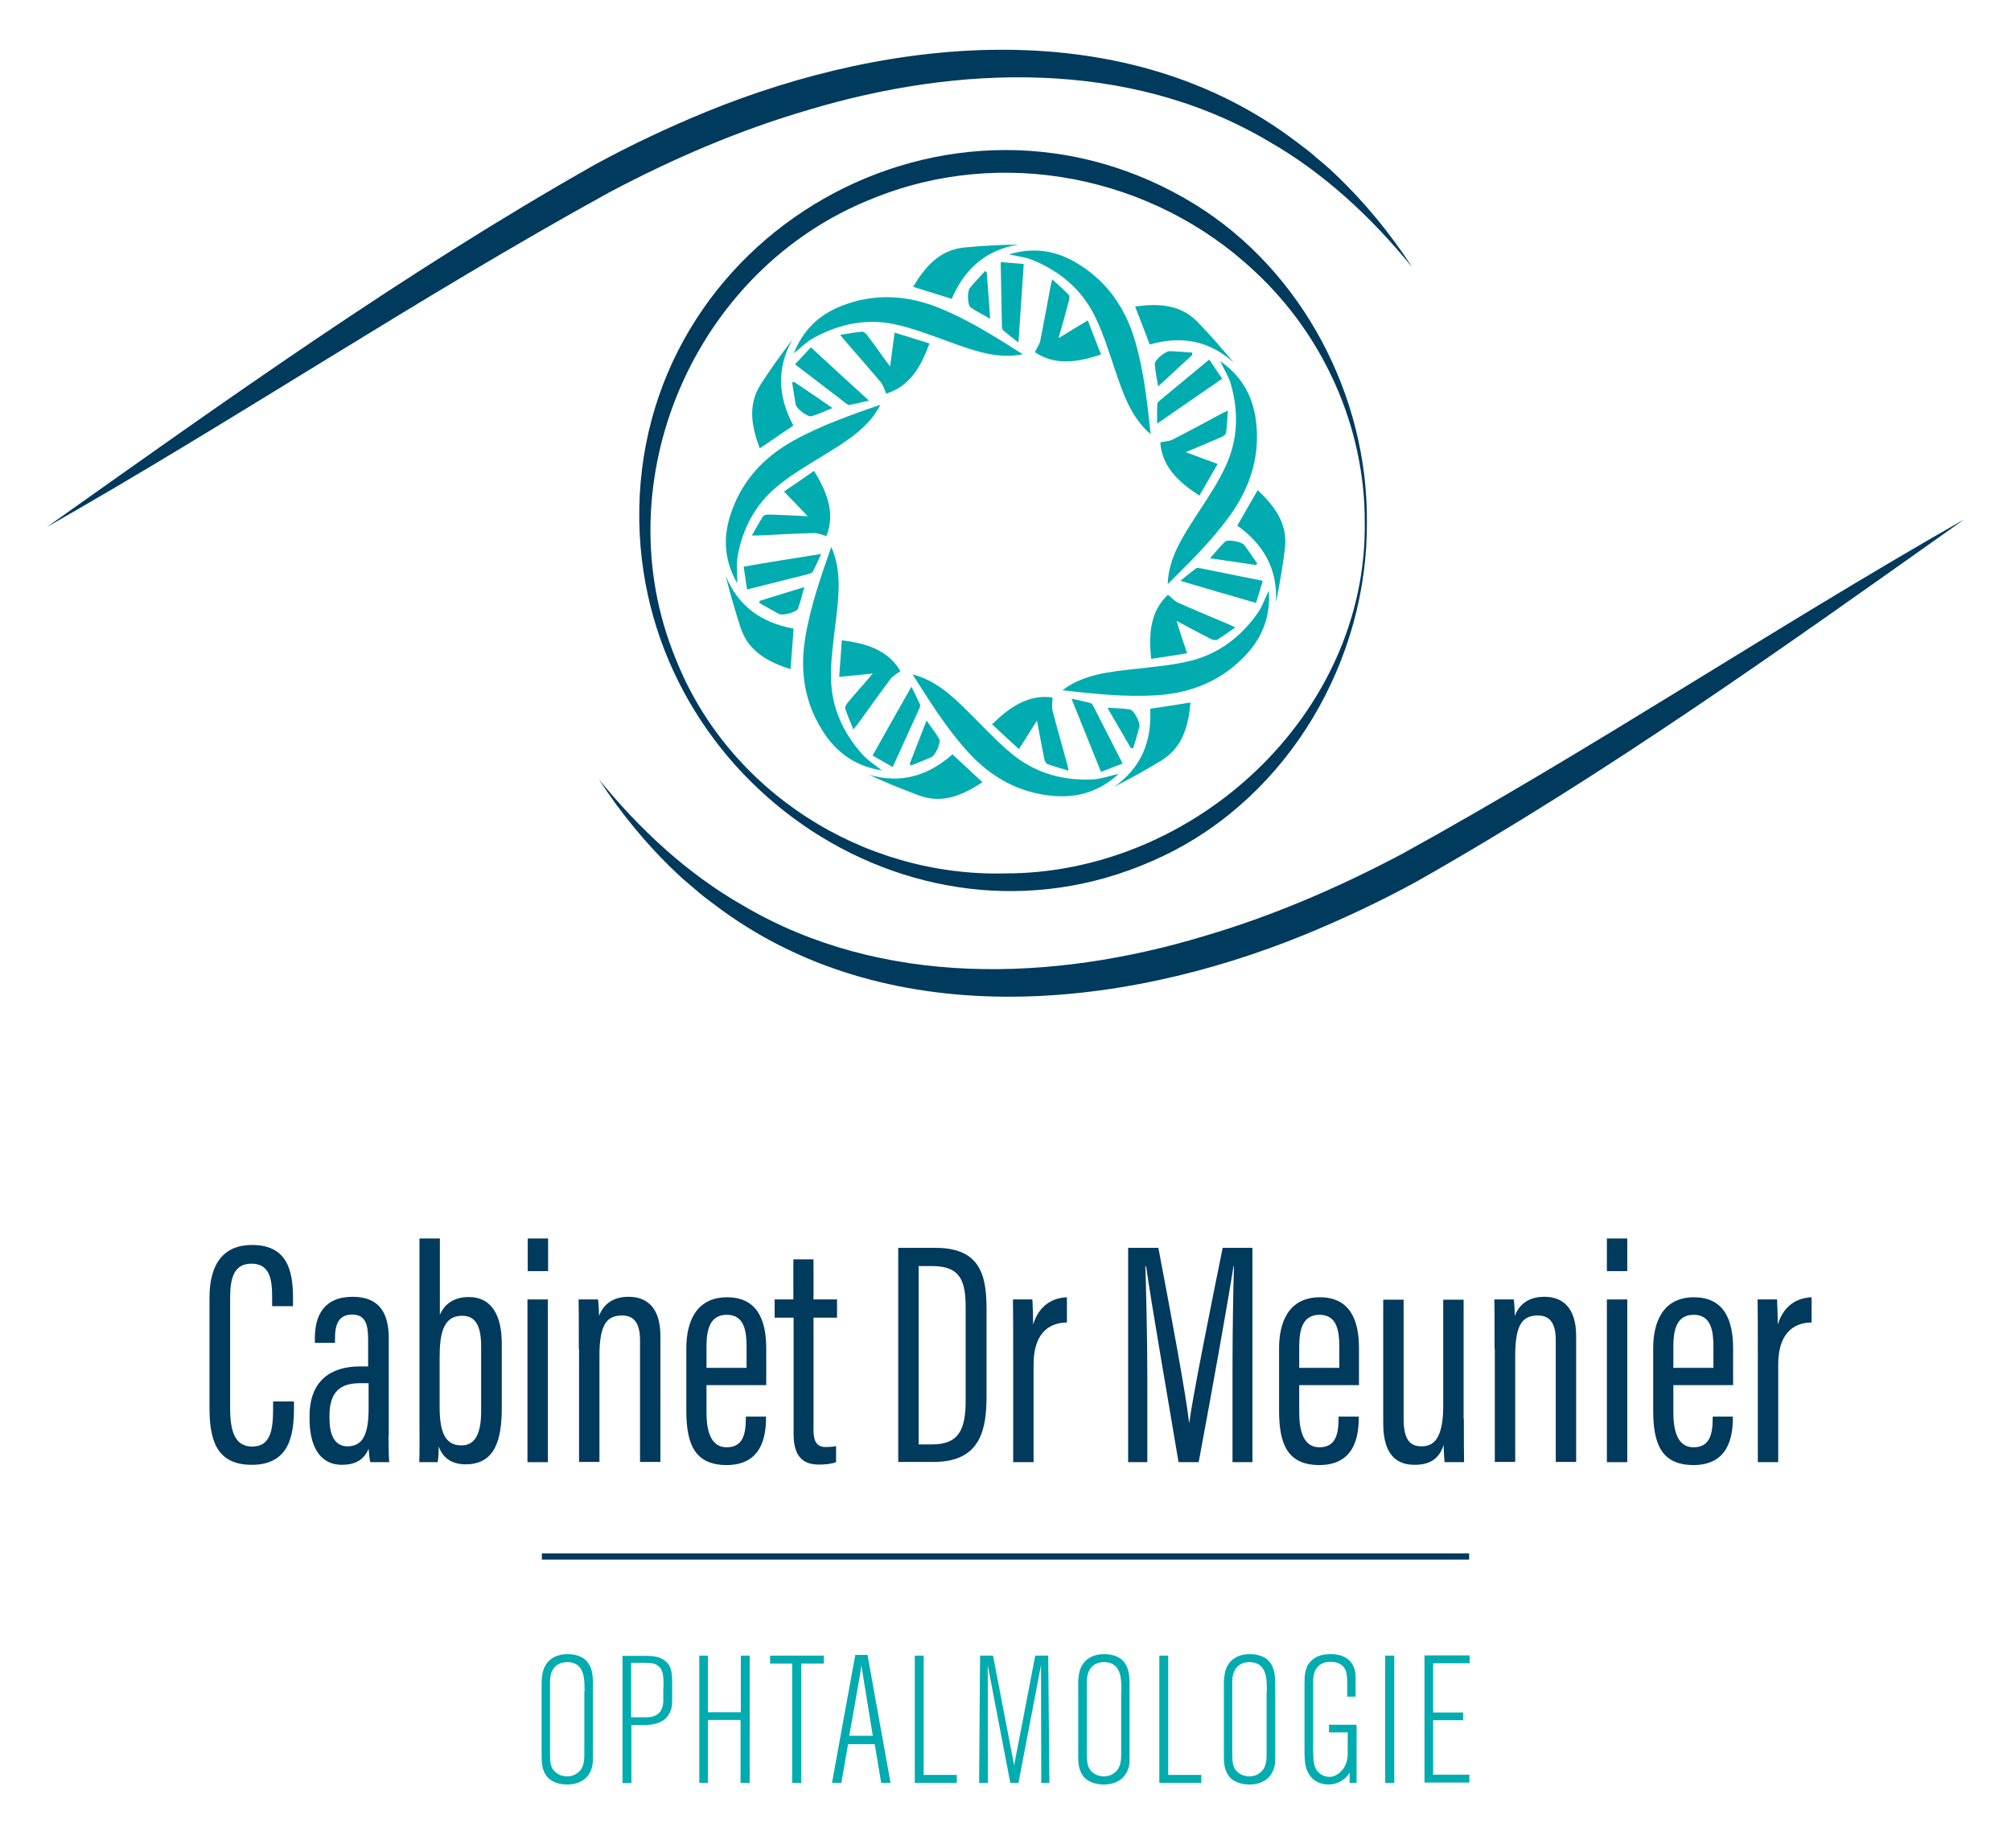 <?xml version="1.0" encoding="utf-8"?>
<!-- Generator: Adobe Illustrator 26.0.1, SVG Export Plug-In . SVG Version: 6.00 Build 0)  -->
<svg version="1.1" id="Calque_1" xmlns="http://www.w3.org/2000/svg" xmlns:xlink="http://www.w3.org/1999/xlink" x="0px" y="0px"
	 viewBox="0 0 838 770" style="enable-background:new 0 0 838 770;" xml:space="preserve">
<style type="text/css">
	.st0{fill:#003A5D;}
	.st1{fill:#00ACAF;}
	.st2{fill:none;stroke:#003A5D;stroke-width:2.609;stroke-miterlimit:10;}
</style>
<g>
	<g>
		<g>
			<g>
				<path class="st0" d="M818.5,216.4c-74.4,52.7-148.7,105.9-228.2,150.9c-15,8.2-30.5,15.5-46.3,22
					c-78.1,32-175.6,41.4-246.4-12.5c0,0-4.1-3.1-4.1-3.1l-1-0.8l-1-0.8c-2.9-2.6-6.9-5.7-9.6-8.4c-12.3-11.6-23.3-25-32.4-39.1
					c16.8,20.7,36.8,39.4,60,52.6c58,34.3,129.3,31.8,192,12.9c28.7-8.4,56.3-20.3,82.7-34.3C663.8,312,739.4,261.4,818.5,216.4
					L818.5,216.4z"/>
			</g>
			<g>
				<path class="st0" d="M19.5,219.6c74.4-52.7,148.7-105.9,228.2-150.9c15-8.2,30.5-15.5,46.3-22c78.1-32,175.6-41.4,246.4,12.5
					c0,0,4.1,3.1,4.1,3.1s1,0.8,1,0.8s1,0.8,1,0.8c2.9,2.6,6.9,5.7,9.6,8.4c12.3,11.6,23.3,25,32.4,39.1
					c-16.8-20.7-36.8-39.4-60-52.6c-58-34.3-129.3-31.8-192-12.9c-28.7,8.4-56.3,20.3-82.7,34.3C174.2,124,98.6,174.6,19.5,219.6
					L19.5,219.6z"/>
			</g>
		</g>
		<g>
			<g>
				<g>
					<path class="st0" d="M569.6,217.4c0.4,57.5-32.3,114.1-84.8,139.2c-100.9,48.4-216.4-29.4-218.4-139.2
						C264.3,97.6,396.2,22.3,498.2,85.3C542.9,113.1,570,165.1,569.6,217.4L569.6,217.4z M568.7,217.4c0.1-39.1-17-77.5-45.6-104.1
						c-42.4-40.1-105.8-52.7-159.9-30.4c-73.9,29.4-112,117.6-81.7,191.4c21.9,55.5,78.1,91.1,137.4,89.6
						C497.6,364,569.9,297.7,568.7,217.4L568.7,217.4z"/>
				</g>
			</g>
		</g>
		<g>
			<g>
				<path class="st1" d="M508.5,150.5c8.5,5.9,13.2,13.8,14.7,23.6c2.2,14.9-1.8,28.2-10.4,40.3c-7.7,10.8-17.2,20-26.2,29
					c0.3-11,6.4-20.1,12.3-29.2c4.2-6.5,8.7-13,11.9-20.1c5-10.8,5.4-22.3,2.2-33.7C512.1,157,510.1,154,508.5,150.5z"/>
				<path class="st1" d="M507.4,193.3c-2.6,4.5-5.1,8.8-7.6,13.2c-8.7-5.6-15.6-12.1-16.3-22.2c1.9-0.4,3.7-0.4,5.2-1.2
					c6.9-3.5,13.6-7.2,20.4-10.8c0.7-0.4,1.4-0.7,2.6-1.2c-0.3,3.4-0.4,6.3-0.8,9.3c-0.1,0.7-1.2,1.4-2,1.7
					c-4.7,2.1-9.5,4.1-14.8,6.3C498.7,190.1,502.8,191.6,507.4,193.3z"/>
				<path class="st1" d="M473,127.7c9.6-1.3,18.9-1,26.2,6.6c5.2,5.4,10.1,11,14.9,16.8c-10.3-9.4-22-11.2-35-7.6
					C477.2,138.4,475.1,133.2,473,127.7z"/>
				<path class="st1" d="M482.2,176.5c0-3.3-0.1-5.8,0.1-8.3c0-0.5,0.8-1.1,1.3-1.6c6.6-5.5,13.2-10.9,20.3-16.8
					c1.8,2.7,3.5,5.2,5.4,8C500.2,164,491.6,170,482.2,176.5z"/>
				<path class="st1" d="M496.8,147.9c-4.6,4.3-9.2,8.5-14.2,13.1c-0.5-3.3-1.2-6.3-1.4-9.3c-0.1-1.7,4.4-5.4,6.2-5.4
					c3.1,0.1,6.2,0.4,9.4,0.6C496.8,147.3,496.8,147.6,496.8,147.9z"/>
			</g>
			<g>
				<path class="st1" d="M420.4,106c9.9-3,19-1.8,27.6,3.2c13,7.5,21,18.9,25.1,33.2c3.7,12.8,5,25.9,6.4,38.5
					c-8.4-7.1-11.7-17.5-15.2-27.8c-2.5-7.4-4.8-14.9-8.3-21.8c-5.3-10.6-14.1-18.1-25.1-22.7C427.8,107.2,424.2,106.8,420.4,106z"
					/>
				<path class="st1" d="M453.3,133.5c1.9,4.9,3.7,9.5,5.5,14.2c-9.8,3.3-19.2,4.7-27.6-1c0.9-1.7,2-3.2,2.3-4.8
					c1.5-7.5,2.9-15.1,4.3-22.7c0.1-0.8,0.4-1.5,0.7-2.8c2.5,2.3,4.7,4.2,6.8,6.4c0.5,0.5,0.3,1.8,0.1,2.6c-1.3,5-2.7,10-4.3,15.5
					C445.3,138.3,449.1,136,453.3,133.5z"/>
				<path class="st1" d="M380.5,119.5c5-8.3,10.9-15.4,21.5-16.4c7.4-0.7,14.9-1.1,22.4-1.2c-13.7,2.2-22.5,10.3-27.8,22.6
					C391.5,122.9,386.1,121.3,380.5,119.5z"/>
				<path class="st1" d="M424.4,142.7c-2.6-2-4.6-3.5-6.5-5.2c-0.4-0.4-0.4-1.3-0.4-2c-0.2-8.6-0.3-17.2-0.5-26.3
					c3.2,0.3,6.3,0.5,9.6,0.8C425.9,120.8,425.2,131.3,424.4,142.7z"/>
				<path class="st1" d="M411.2,113.5c0.5,6.2,0.9,12.5,1.4,19.3c-2.9-1.7-5.7-3-8.1-4.7c-1.4-0.9-1.5-6.9-0.3-8.2
					c2-2.4,4.2-4.6,6.3-7C410.7,113.1,410.9,113.3,411.2,113.5z"/>
			</g>
			<g>
				<path class="st1" d="M330.8,147.2c3.8-9.6,10.4-16,19.7-19.7c14-5.5,27.9-4.6,41.6,1.1c12.3,5.1,23.4,12.2,34.1,19
					c-10.8,2.2-21-1.7-31.2-5.4c-7.3-2.6-14.6-5.5-22.2-7.1c-11.6-2.5-22.9-0.2-33.4,5.5C336.3,142.2,333.8,144.8,330.8,147.2z"/>
				<path class="st1" d="M372.8,138.6c5,1.5,9.7,3,14.5,4.5c-3.5,9.8-8.3,17.9-18,20.9c-0.8-1.8-1.3-3.6-2.3-4.8
					c-5-5.9-10.1-11.7-15.1-17.5c-0.5-0.6-1-1.2-1.8-2.2c3.3-0.5,6.3-1.1,9.2-1.3c0.7-0.1,1.6,0.9,2.1,1.5c3.1,4.1,6.1,8.4,9.5,13
					C371.6,147.8,372.1,143.4,372.8,138.6z"/>
				<path class="st1" d="M316.6,186.8c-3.4-9.1-5.2-18.1,0.6-27c4.1-6.3,8.4-12.3,13-18.3c-6.8,12.1-5.9,24,0.4,35.8
					C326.1,180.4,321.4,183.5,316.6,186.8z"/>
				<path class="st1" d="M362.1,166.9c-3.2,0.7-5.6,1.4-8.1,1.8c-0.5,0.1-1.3-0.5-1.8-0.9c-6.8-5.2-13.6-10.4-20.9-16
					c2.2-2.4,4.3-4.6,6.6-7.1C345.9,152.1,353.6,159.2,362.1,166.9z"/>
				<path class="st1" d="M330.9,159.1c5.2,3.5,10.4,7,16,10.9c-3.1,1.3-5.9,2.6-8.7,3.4c-1.6,0.5-6.3-3.1-6.6-4.8
					c-0.6-3.1-1-6.2-1.5-9.3C330.4,159.3,330.6,159.2,330.9,159.1z"/>
			</g>
			<g>
				<path class="st1" d="M307.2,243c-5.1-8.9-6-18.1-3.1-27.6c4.4-14.4,13.7-24.7,26.7-31.9c11.6-6.4,24.1-10.7,36.1-14.9
					c-5,9.8-14.4,15.4-23.7,21.1c-6.6,4.1-13.4,8-19.4,13c-9.2,7.6-14.5,17.8-16.5,29.5C306.8,235.5,307.3,239.1,307.2,243z"/>
				<path class="st1" d="M326.7,204.8c4.3-3,8.4-5.7,12.5-8.6c5.5,8.8,8.9,17.7,5.2,27.1c-1.9-0.4-3.6-1.2-5.2-1.2
					c-7.7,0.2-15.4,0.6-23.1,1c-0.8,0-1.6,0-2.8,0c1.7-2.9,3.1-5.6,4.7-8c0.4-0.6,1.7-0.7,2.5-0.7c5.2,0.1,10.4,0.4,16.1,0.7
					C333.1,211.4,330.1,208.3,326.7,204.8z"/>
				<path class="st1" d="M329.4,278.8c-9.2-3-17.5-7.2-20.8-17.3c-2.3-7.1-4.4-14.3-6.2-21.6c5.3,12.9,15.1,19.6,28.3,22
					C330.3,267.3,329.9,272.9,329.4,278.8z"/>
				<path class="st1" d="M342.2,230.8c-1.4,3-2.4,5.3-3.6,7.5c-0.3,0.5-1.2,0.7-1.8,0.9c-8.3,2.1-16.6,4.2-25.5,6.4
					c-0.5-3.2-0.9-6.2-1.4-9.5C320.5,234.2,330.8,232.6,342.2,230.8z"/>
				<path class="st1" d="M316.7,250.3c6-1.9,12-3.7,18.5-5.7c-1,3.2-1.6,6.2-2.7,9c-0.6,1.5-6.4,3-7.9,2.2c-2.8-1.5-5.5-3.1-8.2-4.6
					C316.4,250.8,316.6,250.5,316.7,250.3z"/>
			</g>
			<g>
				<path class="st1" d="M367.5,321c-10.2-1.6-17.9-6.6-23.6-14.8c-8.5-12.4-10.8-26.1-8.3-40.8c2.2-13.1,6.6-25.5,10.8-37.5
					c4.5,10,3.1,20.8,1.8,31.6c-0.9,7.7-2.1,15.5-1.9,23.2c0.2,11.9,4.9,22.4,12.8,31.3C361.4,316.7,364.5,318.6,367.5,321z"/>
				<path class="st1" d="M349.7,282c0.4-5.2,0.7-10.1,1.1-15.2c10.3,1.2,19.3,4.1,24.4,12.8c-1.5,1.2-3.2,2-4.2,3.4
					c-4.6,6.2-9.1,12.4-13.6,18.7c-0.5,0.6-1,1.2-1.8,2.2c-1.2-3.1-2.5-5.9-3.4-8.7c-0.2-0.6,0.5-1.8,1-2.4c3.3-4,6.8-7.8,10.5-12.2
					C359,281.1,354.6,281.6,349.7,282z"/>
				<path class="st1" d="M409.4,325.9c-8.1,5.3-16.5,9.2-26.5,5.5c-7-2.6-13.9-5.4-20.8-8.6c13.3,3.9,24.7,0.4,34.8-8.5
					C401,318.1,405.1,321.9,409.4,325.9z"/>
				<path class="st1" d="M379.8,286.1c1.4,2.9,2.6,5.2,3.6,7.5c0.2,0.5-0.2,1.4-0.5,2c-3.5,7.8-7.1,15.6-10.9,24
					c-2.8-1.6-5.5-3.2-8.4-4.8C369,305.2,374.1,296.1,379.8,286.1z"/>
				<path class="st1" d="M379.1,318.2c2.3-5.8,4.5-11.7,7-18c1.9,2.8,3.8,5.1,5.3,7.7c0.8,1.4-1.6,6.8-3.2,7.5
					c-2.9,1.3-5.8,2.4-8.7,3.6C379.4,318.7,379.3,318.4,379.1,318.2z"/>
			</g>
			<g>
				<path class="st1" d="M466.2,322.4c-7.6,7-16.3,9.9-26.2,9.3c-15-1-27.2-7.8-37.1-18.9c-8.9-9.9-15.8-21.1-22.6-31.8
					c10.7,2.7,18.2,10.6,25.9,18.3c5.5,5.5,10.9,11.3,17,16c9.5,7.2,20.6,10.1,32.5,9.4C459,324.5,462.4,323.3,466.2,322.4z"/>
				<path class="st1" d="M424.6,312.1c-3.9-3.5-7.5-6.9-11.2-10.3c7.4-7.3,15.2-12.6,25.2-11.2c0,1.9-0.4,3.8,0,5.4
					c1.9,7.5,4.1,14.9,6.1,22.3c0.2,0.7,0.3,1.5,0.6,2.8c-3.2-1-6.1-1.7-8.9-2.8c-0.6-0.2-1.1-1.5-1.3-2.3c-1-5.1-1.9-10.2-3-15.8
					C429.6,304.3,427.2,308,424.6,312.1z"/>
				<path class="st1" d="M496.1,292.7c-0.9,9.6-3.1,18.6-12.2,24.2c-6.4,3.9-12.9,7.5-19.6,10.9c11.4-8,15.7-19.1,15-32.5
					C484.7,294.5,490.3,293.6,496.1,292.7z"/>
				<path class="st1" d="M446.5,291.1c3.2,0.7,5.7,1.2,8.1,1.9c0.5,0.1,0.9,1,1.2,1.6c3.9,7.6,7.8,15.3,12,23.5
					c-3,1.2-5.9,2.3-9,3.5C454.7,311.5,450.8,301.7,446.5,291.1z"/>
				<path class="st1" d="M471.2,311.6c-3.2-5.4-6.3-10.8-9.7-16.7c3.4,0.2,6.4,0.2,9.4,0.7c1.6,0.2,4.3,5.5,3.9,7.2
					c-0.8,3-1.7,6-2.6,9C471.8,311.7,471.5,311.6,471.2,311.6z"/>
			</g>
			<g>
				<path class="st1" d="M528.7,246.1c0.8,10.3-2.4,18.9-9.1,26.3c-10.1,11.1-23,16.4-37.9,17.3c-13.2,0.8-26.4-0.7-39-2.1
					c8.8-6.7,19.6-7.7,30.4-8.9c7.7-0.9,15.6-1.5,23.1-3.4c11.5-2.9,20.7-9.8,27.6-19.5C525.9,253,527,249.6,528.7,246.1z"/>
				<path class="st1" d="M494.7,272.2c-5.2,0.8-10,1.6-15,2.3c-1.1-10.3-0.4-19.8,7-26.7c1.5,1.2,2.7,2.6,4.2,3.3
					c7,3.1,14.2,6.1,21.3,9.1c0.7,0.3,1.4,0.7,2.6,1.2c-2.8,1.9-5.2,3.7-7.7,5.2c-0.6,0.3-1.8-0.1-2.6-0.4
					c-4.6-2.4-9.2-4.8-14.2-7.5C491.7,263.4,493.1,267.6,494.7,272.2z"/>
				<path class="st1" d="M524.1,204.2c7,6.7,12.7,14,11.3,24.6c-0.9,7.4-2.2,14.8-3.7,22.2c0.8-13.9-5.2-24.2-16.1-32
					C518.4,214.2,521.1,209.3,524.1,204.2z"/>
				<path class="st1" d="M491.9,242c2.5-2.1,4.5-3.7,6.5-5.2c0.4-0.3,1.4-0.1,2,0c8.4,1.7,16.8,3.4,25.8,5.2c-0.9,3.1-1.8,6-2.8,9.2
					C513,248.2,502.9,245.3,491.9,242z"/>
				<path class="st1" d="M523.3,235.4c-6.2-0.9-12.4-1.8-19.1-2.8c2.3-2.5,4.1-4.9,6.3-6.9c1.2-1.1,7,0,8,1.4
					c1.9,2.5,3.6,5.1,5.4,7.7C523.8,235,523.5,235.2,523.3,235.4z"/>
			</g>
		</g>
	</g>
	<g>
		<path class="st1" d="M245.6,738.9c-1.1,2-3.9,4.6-9.3,4.6c-1.1,0-5.6-0.1-8.3-3.2c-2.1-2.6-2.3-5.6-2.3-8.8v-29.9
			c0-0.6,0-3.6,0.8-6c1.5-4.4,5.6-6.5,10.1-6.4c2.4,0,4.8,0.5,6.8,1.9c3.7,2.9,3.7,7.4,3.7,11.6V732
			C247.1,734.5,246.9,736.7,245.6,738.9z M243.6,704.7c0-4.4-0.2-6.9-1.3-8.9c-0.3-0.6-0.9-1.7-2.4-2.5c-0.5-0.3-1.8-0.8-3.5-0.8
			c-2.1,0-3.5,0.7-4.1,1.1c-3.2,2.1-3.1,6.3-3.1,7.2V730c0,3,0.1,4.7,0.6,6c0.5,1.4,2.4,4.1,6.6,4.1c1.5,0,2.9-0.4,4.1-1.3
			c2.9-2,3-5.3,3-8.3V704.7z"/>
		<path class="st1" d="M278,715.3c-2.7,3.2-7.1,3.4-9.5,3.4h-5.4v24.2h-3.7v-53h8.3c3.2,0,6.8-0.1,9.5,2.1c2.9,2.3,2.9,5.8,2.9,9.7
			v6C280.1,710.4,280,712.8,278,715.3z M276.5,703c0-4.7-0.1-7.3-2.2-8.9c-1.3-1-2.6-1.3-5.6-1.3H263v22.7h6c2,0,4.1-0.2,5.7-1.9
			c2-2,1.7-5.6,1.7-6.1V703z"/>
		<path class="st1" d="M308.6,742.8v-26.2H295v26.2h-3.6v-53h3.6v23.6h13.7v-23.6h3.7v53H308.6z"/>
		<path class="st1" d="M333.9,693.1v49.7h-3.8v-49.7h-9.2v-3.3h22.4v3.3H333.9z"/>
		<path class="st1" d="M367.2,742.8l-2.7-16.1h-11.1l-2.8,16.1h-3.9l9.7-53.3h5.1l9.6,53.3H367.2z M359.7,698.6
			c-0.3-1.6-0.5-3.3-0.8-5c-0.1,1.6-0.4,3.1-0.6,4.6l-4.4,25h9.8L359.7,698.6z"/>
		<path class="st1" d="M381.2,742.8v-53h3.7v49.7h13.8v3.3H381.2z"/>
		<path class="st1" d="M433.9,742.8l-0.1-49l-9.4,49h-3.4l-9.4-49l0.1,49h-3.7l0.4-53h5.4l8.8,45.7l8.8-45.7h5.4l0.5,53H433.9z"/>
		<path class="st1" d="M469.2,738.9c-1.1,2-3.9,4.6-9.3,4.6c-1.1,0-5.6-0.1-8.3-3.2c-2.1-2.6-2.3-5.6-2.3-8.8v-29.9
			c0-0.6,0-3.6,0.8-6c1.5-4.4,5.6-6.5,10.1-6.4c2.4,0,4.8,0.5,6.8,1.9c3.7,2.9,3.7,7.4,3.7,11.6V732
			C470.8,734.5,470.6,736.7,469.2,738.9z M467.3,704.7c0-4.4-0.2-6.9-1.3-8.9c-0.3-0.6-0.9-1.7-2.4-2.5c-0.5-0.3-1.8-0.8-3.5-0.8
			c-2.1,0-3.5,0.7-4.1,1.1c-3.2,2.1-3.1,6.3-3.1,7.2V730c0,3,0.1,4.7,0.6,6c0.5,1.4,2.4,4.1,6.6,4.1c1.5,0,2.9-0.4,4.1-1.3
			c2.9-2,3-5.3,3-8.3V704.7z"/>
		<path class="st1" d="M483.1,742.8v-53h3.7v49.7h13.8v3.3H483.1z"/>
		<path class="st1" d="M529.9,738.9c-1.1,2-3.9,4.6-9.3,4.6c-1.1,0-5.6-0.1-8.3-3.2c-2.1-2.6-2.3-5.6-2.3-8.8v-29.9
			c0-0.6,0-3.6,0.8-6c1.5-4.4,5.6-6.5,10.1-6.4c2.4,0,4.8,0.5,6.8,1.9c3.7,2.9,3.7,7.4,3.7,11.6V732
			C531.5,734.5,531.2,736.7,529.9,738.9z M527.9,704.7c0-4.4-0.2-6.9-1.3-8.9c-0.3-0.6-0.9-1.7-2.4-2.5c-0.5-0.3-1.8-0.8-3.5-0.8
			c-2.1,0-3.5,0.7-4.1,1.1c-3.2,2.1-3.1,6.3-3.1,7.2V730c0,3,0.1,4.7,0.6,6c0.5,1.4,2.4,4.1,6.6,4.1c1.5,0,2.9-0.4,4.1-1.3
			c2.9-2,3-5.3,3-8.3V704.7z"/>
		<path class="st1" d="M562.4,742.8v-4.2c-0.7,1-0.9,1.3-1.3,1.7c-1,1-3.5,3.2-7.5,3.2c-3.2,0-6.2-1.3-8-4.1c-1.6-2.5-2-4.8-2-10.4
			v-27.8c0-3.1,0.2-6.7,2.6-9c0.7-0.8,1.3-1.2,1.7-1.4c1.3-0.9,3.2-1.6,6.8-1.6c6.6,0,9,3.7,9.8,6.4c0.4,1.4,0.4,3.6,0.4,3.9v7.4
			h-3.5v-5.5c0-1.6-0.1-4-0.7-5.6c-0.7-1.5-2.3-3.4-6.2-3.4c-0.8,0-2.9,0-4.7,1.4c-2.9,2.4-2.6,5.9-2.6,9.2v25.1
			c0,4.4,0.1,6.7,1,8.6c0.5,1.1,2.3,3.6,5.8,3.6c1.6,0,2.9-0.6,4.1-1.6c3.5-2.9,3.5-7,3.5-8.4v-8.5h-7.8v-3.2h11.5v24.2H562.4z"/>
		<path class="st1" d="M577.2,742.8v-53h3.8v53H577.2z"/>
		<path class="st1" d="M597.2,693.1v20.4h12.5v3.2h-12.5v22.7h15.1v3.3h-18.7v-53h18.8v3.3H597.2z"/>
	</g>
	<line class="st2" x1="225.8" y1="648.5" x2="612.2" y2="648.5"/>
	<g>
		<g>
			<path class="st0" d="M122.5,583.8v2.9c0,11.6-2.1,23.6-17.6,23.6c-15.2,0-17.6-11.1-17.6-24.1v-45.5c0-14.4,6.1-22,17.7-22
				c14.6,0,17.1,10.5,17.1,22.1v3.4h-8.7v-3.9c0-7.3-1-13.8-8.6-13.8c-7.2,0-8.9,5.8-8.9,14.1v46.2c0,9.7,2.1,15.9,9.2,15.9
				c7.4,0,8.7-6.5,8.7-15.4v-3.4H122.5z"/>
			<path class="st0" d="M161.9,598c0,4.7,0.1,9.4,0.3,11.2h-7.9c-0.4-1.7-0.6-4.4-0.7-5.6c-2.1,5.2-6.4,6.7-11.1,6.7
				c-9.7,0-13.5-8.5-13.5-19V590c0-15,9.1-20.7,21.1-20.7c1,0,1.9,0,3.3,0v-11.2c0-6.3-1.1-10.4-6.7-10.4c-5.6,0-7.1,4.2-7.1,9.8v2
				h-8.4v-1.9c0-9.4,3.7-17.3,15.8-17.3c11.5,0,15,7.4,15,17.2V598z M153.6,576.3c-0.9,0-2.6,0-3.6,0c-8,0-12.7,3.4-12.7,13.5v1.2
				c0,6.4,1.9,11.6,7.5,11.6c6.6,0,8.8-5.4,8.8-15.8V576.3z"/>
			<path class="st0" d="M174.8,516h8.5v31.8c1.8-4.2,5.5-7.4,12.1-7.4c9.6,0,13.7,7.9,13.7,19.4v26.8c0,13.5-2.9,23.5-15.1,23.5
				c-6.3,0-9.7-3.2-11.2-7.5c0,2.8-0.1,4.5-0.4,6.6h-7.7c0.2-3.7,0.1-9.7,0.1-18V516z M200.5,588v-26.9c0-8.1-2-12.9-7.9-12.9
				c-8.2,0-9.4,8-9.4,17.7v20.4c0,10.9,2.6,15.9,9,15.9C197.7,602.3,200.5,597.8,200.5,588z"/>
			<path class="st0" d="M219.8,541.4h8.5v67.8h-8.5V541.4z M219.9,516h8.5v13.6h-8.5V516z"/>
			<path class="st0" d="M241.2,562c0-13.6,0-17.1-0.1-20.6h8.1c0.2,1.5,0.4,3.8,0.4,6.9c2-5.2,6.1-8,12.4-8
				c7.2,0,13.2,4.1,13.2,16.4v52.4h-8.5v-50.7c0-6.7-2.2-10.3-7.4-10.3c-5.9,0-9.5,2.9-9.5,16.6v44.4h-8.5V562z"/>
			<path class="st0" d="M294.4,576.9v11.4c0,7.1,1.4,14.7,8.4,14.7c6.7,0,8-5.3,8-12.2v-0.6h8.4v0.5c0,8-1.9,19.7-16.4,19.7
				c-13.4,0-16.8-8.9-16.8-22.7v-26c0-10.5,3.8-21.2,17-21.2c12.7,0,16.3,9.7,16.3,21.3c0,3.6,0,11.4,0,15.3H294.4z M311.1,569.8
				V561c0-6.3-0.9-13.2-8.2-13.2c-6.9,0-8.5,5.8-8.5,13.3v8.8H311.1z"/>
			<path class="st0" d="M322.7,541.4h7.9v-16.7h8.4v16.7h9.8v7.6h-9.8v46.8c0,3.6,0.7,7.1,5,7.1c1.3,0,3.4-0.1,4.4-0.4v6.7
				c-2,0.8-4.9,1-7.1,1c-6.1,0-10.6-2.7-10.6-12.7V549h-7.9V541.4z"/>
			<path class="st0" d="M374.3,519.9h15.5c19.4,0,21.3,12.4,21.3,26v35.5c0,13.7-2.1,27.7-22,27.7h-14.8V519.9z M382.8,601.8h5.6
				c11.2,0,14-6.2,14-18.4v-38.5c0-10.8-1.9-17.4-13.9-17.4h-5.7V601.8z"/>
			<path class="st0" d="M422.2,564.5c0-10.9,0-17.3-0.1-23.1h8.1c0.1,1.9,0.3,5.7,0.3,10.5c2.5-8.2,8.3-11.2,14.1-11.4V551
				c-8.5,0.1-13.9,5.6-13.9,17.5v40.7h-8.5V564.5z"/>
			<path class="st0" d="M513.6,571c0-16.6,0.3-34,0.6-43.4H514c-2.3,14.9-9.5,54.9-14.5,81.6h-8.4c-3.8-22.9-11.3-65.8-13.5-81.6
				h-0.3c0.3,10.3,0.8,30.6,0.8,45.9v35.7h-8v-89.3h12.6c5.2,27.3,11.6,61.7,12.8,72.8h0.1c1.4-10.8,8.7-47.2,13.9-72.8h12.4v89.3
				h-8.3V571z"/>
			<path class="st0" d="M541.4,576.9v11.4c0,7.1,1.4,14.7,8.4,14.7c6.7,0,8-5.3,8-12.2v-0.6h8.4v0.5c0,8-1.9,19.7-16.4,19.7
				c-13.4,0-16.8-8.9-16.8-22.7v-26c0-10.5,3.8-21.2,17-21.2c12.7,0,16.3,9.7,16.3,21.3c0,3.6,0,11.4,0,15.3H541.4z M558.1,569.8
				V561c0-6.3-0.9-13.2-8.2-13.2c-6.9,0-8.5,5.8-8.5,13.3v8.8H558.1z"/>
			<path class="st0" d="M610,591.2c0,8.5,0,14.8,0.1,18H602c-0.2-1.2-0.4-4.7-0.4-7.2c-2,6.2-6.2,8.3-12.1,8.3
				c-5.4,0-13.1-2-13.1-17.2v-51.6h8.5v49.4c0,8.5,2.3,11.7,7.5,11.7c4.8,0,9-2.9,9-16.8v-44.3h8.5V591.2z"/>
			<path class="st0" d="M622.8,562c0-13.6,0-17.1-0.1-20.6h8.1c0.2,1.5,0.4,3.8,0.4,6.9c2-5.2,6.1-8,12.4-8
				c7.2,0,13.2,4.1,13.2,16.4v52.4h-8.5v-50.7c0-6.7-2.2-10.3-7.4-10.3c-5.9,0-9.5,2.9-9.5,16.6v44.4h-8.5V562z"/>
			<path class="st0" d="M669.6,541.4h8.5v67.8h-8.5V541.4z M669.6,516h8.5v13.6h-8.5V516z"/>
			<path class="st0" d="M697.3,576.9v11.4c0,7.1,1.4,14.7,8.4,14.7c6.7,0,8-5.3,8-12.2v-0.6h8.4v0.5c0,8-1.9,19.7-16.4,19.7
				c-13.4,0-16.8-8.9-16.8-22.7v-26c0-10.5,3.8-21.2,17-21.2c12.7,0,16.3,9.7,16.3,21.3c0,3.6,0,11.4,0,15.3H697.3z M714,569.8V561
				c0-6.3-0.9-13.2-8.2-13.2c-6.9,0-8.5,5.8-8.5,13.3v8.8H714z"/>
			<path class="st0" d="M732.5,564.5c0-10.9,0-17.3-0.1-23.1h8.1c0.1,1.9,0.3,5.7,0.3,10.5c2.5-8.2,8.3-11.2,14.1-11.4V551
				c-8.5,0.1-13.9,5.6-13.9,17.5v40.7h-8.5V564.5z"/>
		</g>
	</g>
</g>
</svg>

